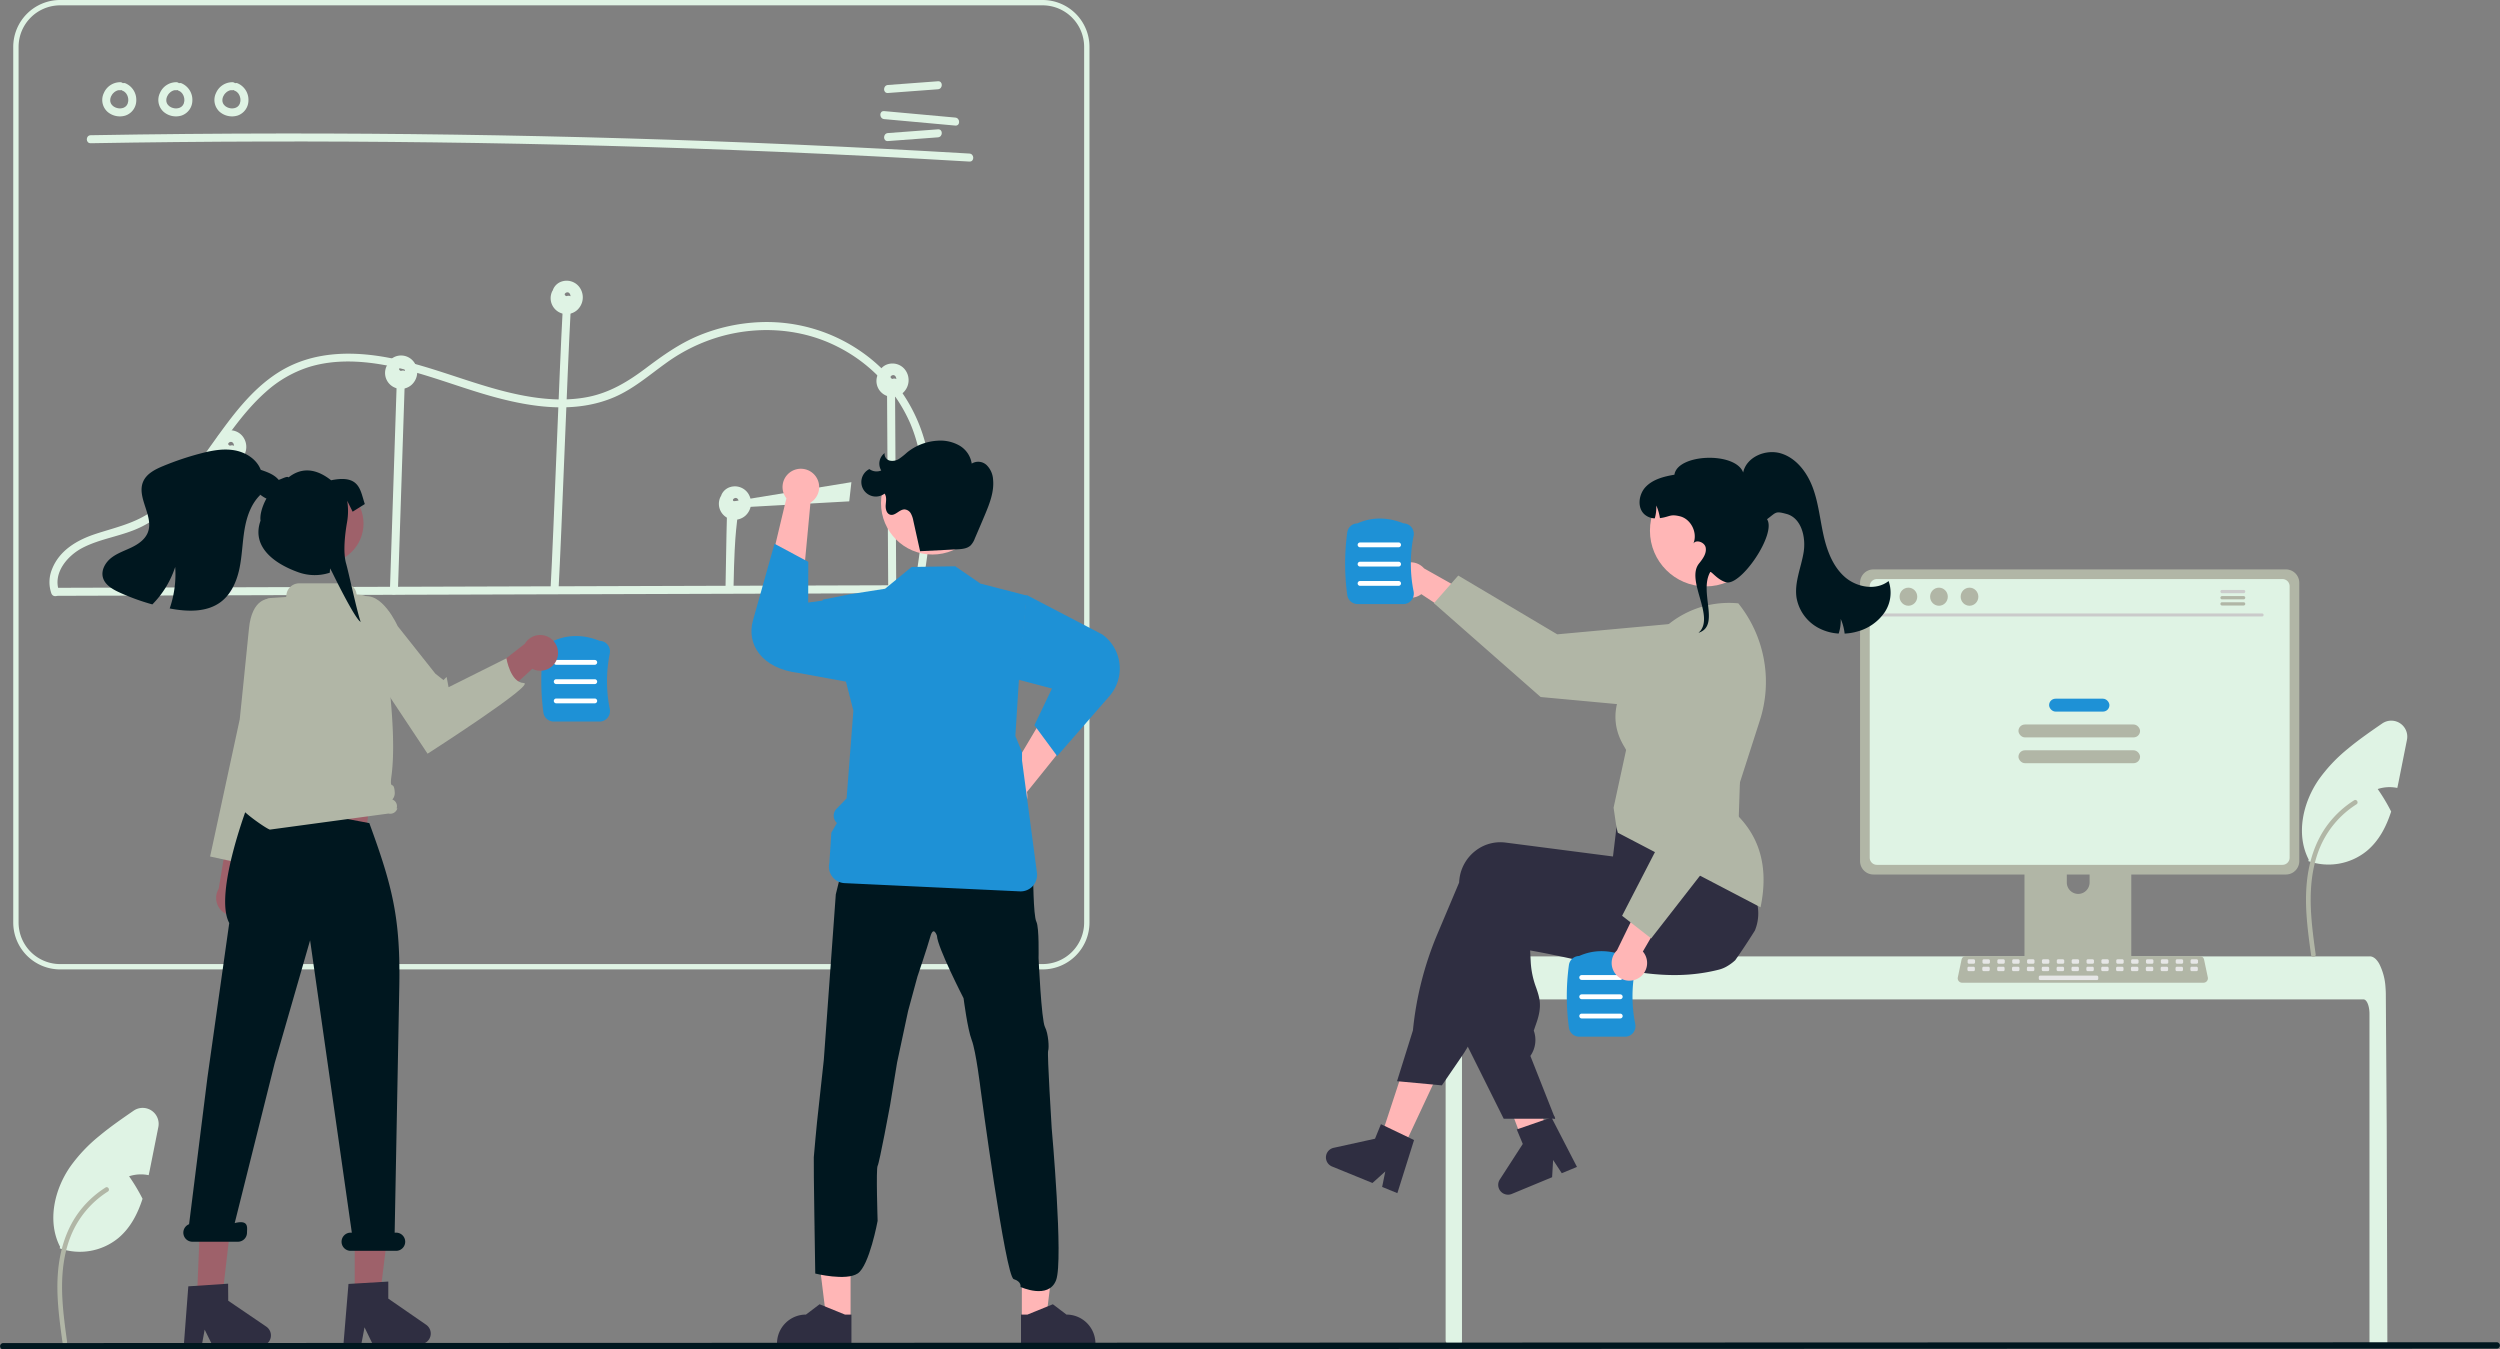<?xml version="1.0" encoding="UTF-8" standalone="no"?>
<svg
   width="936.131"
   height="505.296"
   viewBox="0 0 936.131 505.296"
   role="img"
   artist="Katerina Limpitsouni"
   source="https://undraw.co/"
   version="1.1"
   id="svg126"
   sodipodi:docname="Add Your Business.svg"
   inkscape:version="1.3 (0e150ed6c4, 2023-07-21)"
   xmlns:inkscape="http://www.inkscape.org/namespaces/inkscape"
   xmlns:sodipodi="http://sodipodi.sourceforge.net/DTD/sodipodi-0.dtd"
   xmlns="http://www.w3.org/2000/svg"
   xmlns:svg="http://www.w3.org/2000/svg">
  <rect x="0" y="0" width="936.131" height="505.296" fill="#808080" stroke="none"/>
  <defs
     id="defs126" />
  <sodipodi:namedview
     id="namedview126"
     pagecolor="#505050"
     bordercolor="#eeeeee"
     borderopacity="1"
     inkscape:showpageshadow="0"
     inkscape:pageopacity="0"
     inkscape:pagecheckerboard="0"
     inkscape:deskcolor="#505050"
     inkscape:zoom="2.5851073"
     inkscape:cx="753.74047"
     inkscape:cy="247.37851"
     inkscape:window-width="1366"
     inkscape:window-height="705"
     inkscape:window-x="-8"
     inkscape:window-y="-8"
     inkscape:window-maximized="1"
     inkscape:current-layer="svg126" />
  <path
     d="M191.229,619.359l-2.92,14.65c-.22,1.12-.45,2.26-.7,3.39a14.288,14.288,0,0,0-7.34.41,68.511,68.511,0,0,1,5.04,8.43c-1.84,5.67-4.54,10.91-9.06,14.7a22.72,22.72,0,0,1-21.95,3.86l.13-.58c-4.86-9.43-2.22-21.32,3.82-30.03a58.385,58.385,0,0,1,10.85-11.47c4.08-3.4,8.49-6.45,12.86-9.46A5.99,5.99,0,0,1,191.229,619.359Z"
     transform="translate(-131.934 -197.352)"
     fill="#e4e4e4"
     id="path1"
     style="fill:#dff3e4;fill-opacity:1" />
  <path
     id="b311a411-101b-4365-a37b-2cdfec47a637-424"
     data-name="a4b268fa-75d0-4ac1-9d87-14bdca948464-2189"
     d="M155.339,700.049c-1.229-8.953-2.493-18.02-1.631-27.069.766-8.036,3.217-15.885,8.209-22.321a37.132,37.132,0,0,1,9.527-8.633c.953-.6,1.829.909.881,1.507a35.3,35.3,0,0,0-13.963,16.847c-3.04,7.732-3.528,16.161-3,24.374.317,4.967.988,9.9,1.665,14.83a.9.9,0,0,1-.61,1.074.878.878,0,0,1-1.074-.61Z"
     transform="translate(-131.934 -197.352)"
     fill="#f2f2f2"
     style="fill:#b1b6a6;fill-opacity:1" />
  <path
     d="M165.887,250.986q64.256-1.117,128.526-.321,64.26.801,128.478,3.524,36.035,1.528,72.041,3.662c1.929.114,1.922-2.886,0-3q-64.153-3.796-128.4-5.681-64.238-1.88-128.513-1.837-36.067.024-72.131.654c-1.928.034-1.934,3.034,0,3Z"
     transform="translate(-131.934 -197.352)"
     fill="#e6e6e6"
     id="path2"
     style="fill:#dff3e4;fill-opacity:1" />
  <path
     d="M464.422,232.175l18.731-1.394c1.914-.142,1.929-3.144,0-3l-18.731,1.394c-1.914.142-1.929,3.144,0,3Z"
     transform="translate(-131.934 -197.352)"
     fill="#e6e6e6"
     id="path3"
     style="fill:#dff3e4;fill-opacity:1" />
  <path
     d="M464.422,250.175l18.731-1.394c1.914-.142,1.929-3.144,0-3l-18.731,1.394c-1.914.142-1.929,3.144,0,3Z"
     transform="translate(-131.934 -197.352)"
     fill="#e6e6e6"
     id="path4"
     style="fill:#dff3e4;fill-opacity:1" />
  <path
     d="M463.013,241.955,489.645,244.375c1.922.175,1.91-2.826,0-3L463.013,238.955c-1.922-.175-1.91,2.826,0,3Z"
     transform="translate(-131.934 -197.352)"
     fill="#e6e6e6"
     id="path5"
     style="fill:#dff3e4;fill-opacity:1" />
  <path
     d="M176.972,228.141a6.636,6.636,0,0,0-6.133,4.006,5.974,5.974,0,0,0,1.375,7.096,7.102,7.102,0,0,0,6.729,1.367,6.003,6.003,0,0,0,4.023-5.643,6.707,6.707,0,0,0-4.179-6.469,1.506,1.506,0,0,0-1.845,1.048,1.543,1.543,0,0,0,1.048,1.845c.261.101-.239-.129.005.004.1.055.203.104.301.162.084.05.164.104.245.157.28.183-.137-.134.042.03.155.142.309.281.45.439.053.059.262.225.1.109-.124-.088-.048-.068-0.0.003.036.054.075.106.111.16a5.346,5.346,0,0,1,.318.55c.022.044.042.089.065.132.042.082.103.103.004.001-.094-.098-.034-.091-.001.003.022.062.046.123.068.185a5.782,5.782,0,0,1,.177.617c.022.097.04.194.059.291.067.344-.01-.214.006.042.014.214.029.425.026.639q-.003.147-.013.294c-.003.049-.009.098-.012.146-.016.235-.016-.086.017-.108a2.77,2.77,0,0,0-.136.617c-.027.093-.059.184-.089.277-.104.322.098-.175-.013.045a5.487,5.487,0,0,1-.306.55c-.049.074-.233.242-.082.125.164-.127-.086.091-.139.148q-.102.108-.213.209a1.704,1.704,0,0,1-.149.129c-.01-.005.251-.174.11-.084-.178.114-.347.235-.535.334-.022.012-.262.123-.261.127-.01-.041.309-.112.09-.042-.046.015-.091.033-.137.048a4.9,4.9,0,0,1-.609.162c-.047.009-.097.014-.144.026-.155.04.148-.024.157-.018a1.308,1.308,0,0,0-.341.03,5.581,5.581,0,0,1-.639-0c-.049-.003-.098-.008-.148-.011-.114-.007-.198-.089-.046 0.0.117.069.108.019.004-.001-.049-.009-.097-.017-.146-.026a5.821,5.821,0,0,1-.624-.153c-.11-.034-.218-.073-.327-.111a.869.869,0,0,1-.138-.053c-.001-.012.281.134.132.054-.187-.101-.381-.186-.564-.296-.098-.059-.191-.123-.286-.186a.923.923,0,0,1-.119-.085c.003-.013.233.2.112.085-.152-.145-.315-.275-.459-.43-.033-.035-.064-.072-.097-.108l-.032-.036q-.122-.149-.005.001c.079.023.076.111 0-.003-.027-.04-.055-.08-.082-.12a3.134,3.134,0,0,1-.31-.554c.007-.006.13.361.036.084-.018-.052-.038-.104-.055-.156q-.052-.156-.091-.315c-.026-.105-.039-.214-.065-.319-.044-.177.026.139.018.132-.025-.025-.014-.178-.016-.215-.012-.235.015-.464.019-.698.003-.181-.015.141-.019.132a.508.508,0,0,1,.028-.159c.027-.123.052-.247.086-.369q.057-.21.131-.414c.019-.051.041-.101.058-.153.063-.188-.125.227-.021.058.143-.234.249-.487.401-.717.036-.055.254-.359.138-.206-.115.153.119-.137.163-.187.184-.205.4-.373.591-.569.113-.116-.079.057-.09.065.059-.042.117-.086.176-.127q.156-.108.32-.204c.123-.072.262-.126.381-.202.141-.09-.108.04-.112.042a1.116,1.116,0,0,1,.201-.077c.116-.041.621-.259.727-.191-.005-.003-.384.03-.077.011.072-.005.144-.012.217-.015.147-.006.293-.002.439.005a1.51,1.51,0,0,0,1.5-1.5,1.533,1.533,0,0,0-1.5-1.5Z"
     transform="translate(-131.934 -197.352)"
     fill="#e6e6e6"
     id="path6"
     style="fill:#dff3e4;fill-opacity:1" />
  <path
     d="M197.972,228.141a6.636,6.636,0,0,0-6.133,4.006,5.974,5.974,0,0,0,1.375,7.096,7.102,7.102,0,0,0,6.729,1.367,6.003,6.003,0,0,0,4.023-5.643,6.707,6.707,0,0,0-4.179-6.469,1.506,1.506,0,0,0-1.845,1.048,1.543,1.543,0,0,0,1.048,1.845c.261.101-.239-.129.005.004.1.055.203.104.301.162.084.05.164.104.245.157.28.183-.137-.134.042.03.155.142.309.281.45.439.053.059.262.225.1.109-.124-.088-.048-.068-0.0.003.036.054.075.106.111.16a5.346,5.346,0,0,1,.318.55c.022.044.042.089.065.132.042.082.103.103.004.001-.094-.098-.034-.091-.001.003.022.062.046.123.068.185a5.782,5.782,0,0,1,.177.617c.022.097.04.194.059.291.067.344-.01-.214.006.042.014.214.029.425.026.639q-.003.147-.013.294c-.003.049-.009.098-.012.146-.016.235-.016-.086.017-.108a2.77,2.77,0,0,0-.136.617c-.027.093-.059.184-.089.277-.104.322.098-.175-.013.045a5.487,5.487,0,0,1-.306.55c-.049.074-.233.242-.082.125.164-.127-.086.091-.139.148q-.102.108-.213.209a1.704,1.704,0,0,1-.149.129c-.01-.005.251-.174.11-.084-.178.114-.347.235-.535.334-.022.012-.262.123-.261.127-.01-.041.309-.112.09-.042-.046.015-.091.033-.137.048a4.9,4.9,0,0,1-.609.162c-.047.009-.097.014-.144.026-.155.04.148-.024.157-.018a1.308,1.308,0,0,0-.341.03,5.581,5.581,0,0,1-.639-0c-.049-.003-.098-.008-.148-.011-.114-.007-.198-.089-.046 0.0.117.069.108.019.004-.001-.049-.009-.097-.017-.146-.026a5.821,5.821,0,0,1-.624-.153c-.11-.034-.218-.073-.327-.111a.869.869,0,0,1-.138-.053c-.001-.012.281.134.132.054-.187-.101-.381-.186-.564-.296-.098-.059-.191-.123-.286-.186a.923.923,0,0,1-.119-.085c.003-.013.233.2.112.085-.152-.145-.315-.275-.459-.43-.033-.035-.064-.072-.097-.108l-.032-.036q-.122-.149-.005.001c.079.023.076.111 0-.003-.027-.04-.055-.08-.082-.12a3.134,3.134,0,0,1-.31-.554c.007-.006.13.361.036.084-.018-.052-.038-.104-.055-.156q-.052-.156-.091-.315c-.026-.105-.039-.214-.065-.319-.044-.177.026.139.018.132-.025-.025-.014-.178-.016-.215-.012-.235.015-.464.019-.698.003-.181-.015.141-.019.132a.508.508,0,0,1,.028-.159c.027-.123.052-.247.086-.369q.057-.21.131-.414c.019-.051.041-.101.058-.153.063-.188-.125.227-.021.058.143-.234.249-.487.401-.717.036-.055.254-.359.138-.206-.115.153.119-.137.163-.187.184-.205.4-.373.591-.569.113-.116-.079.057-.09.065.059-.042.117-.086.176-.127q.156-.108.32-.204c.123-.072.262-.126.381-.202.141-.09-.108.04-.112.042a1.116,1.116,0,0,1,.201-.077c.116-.041.621-.259.727-.191-.005-.003-.384.03-.077.011.072-.005.144-.012.217-.015.147-.006.293-.002.439.005a1.51,1.51,0,0,0,1.5-1.5,1.533,1.533,0,0,0-1.5-1.5Z"
     transform="translate(-131.934 -197.352)"
     fill="#e6e6e6"
     id="path7"
     style="fill:#dff3e4;fill-opacity:1" />
  <path
     d="M218.972,228.141a6.636,6.636,0,0,0-6.133,4.006,5.974,5.974,0,0,0,1.375,7.096,7.102,7.102,0,0,0,6.729,1.367,6.003,6.003,0,0,0,4.023-5.643,6.707,6.707,0,0,0-4.179-6.469,1.506,1.506,0,0,0-1.845,1.048,1.543,1.543,0,0,0,1.048,1.845c.261.101-.239-.129.005.004.1.055.203.104.301.162.084.05.164.104.245.157.28.183-.137-.134.042.03.155.142.309.281.45.439.053.059.262.225.1.109-.124-.088-.048-.068-0.0.003.036.054.075.106.111.16a5.346,5.346,0,0,1,.318.55c.022.044.042.089.065.132.042.082.103.103.004.001-.094-.098-.034-.091-.001.003.022.062.046.123.068.185a5.782,5.782,0,0,1,.177.617c.022.097.04.194.059.291.067.344-.01-.214.006.042.014.214.029.425.026.639q-.003.147-.013.294c-.003.049-.009.098-.012.146-.016.235-.016-.086.017-.108a2.77,2.77,0,0,0-.136.617c-.027.093-.059.184-.089.277-.104.322.098-.175-.013.045a5.487,5.487,0,0,1-.306.55c-.049.074-.233.242-.082.125.164-.127-.086.091-.139.148q-.102.108-.213.209a1.704,1.704,0,0,1-.149.129c-.01-.005.251-.174.11-.084-.178.114-.347.235-.535.334-.022.012-.262.123-.261.127-.01-.041.309-.112.09-.042-.046.015-.091.033-.137.048a4.9,4.9,0,0,1-.609.162c-.047.009-.097.014-.144.026-.155.04.148-.024.157-.018a1.308,1.308,0,0,0-.341.03,5.581,5.581,0,0,1-.639-0c-.049-.003-.098-.008-.148-.011-.114-.007-.198-.089-.046 0.0.117.069.108.019.004-.001-.049-.009-.097-.017-.146-.026a5.821,5.821,0,0,1-.624-.153c-.11-.034-.218-.073-.327-.111a.869.869,0,0,1-.138-.053c-.001-.012.281.134.132.054-.187-.101-.381-.186-.564-.296-.098-.059-.191-.123-.286-.186a.923.923,0,0,1-.119-.085c.003-.013.233.2.112.085-.152-.145-.315-.275-.459-.43-.033-.035-.064-.072-.097-.108l-.032-.036q-.122-.149-.005.001c.079.023.076.111 0-.003-.027-.04-.055-.08-.082-.12a3.134,3.134,0,0,1-.31-.554c.007-.006.13.361.036.084-.018-.052-.038-.104-.055-.156q-.052-.156-.091-.315c-.026-.105-.039-.214-.065-.319-.044-.177.026.139.018.132-.025-.025-.014-.178-.016-.215-.012-.235.015-.464.019-.698.003-.181-.015.141-.019.132a.508.508,0,0,1,.028-.159c.027-.123.052-.247.086-.369q.057-.21.131-.414c.019-.051.041-.101.058-.153.063-.188-.125.227-.021.058.143-.234.249-.487.401-.717.036-.055.254-.359.138-.206-.115.153.119-.137.163-.187.184-.205.4-.373.591-.569.113-.116-.079.057-.09.065.059-.042.117-.086.176-.127q.156-.108.32-.204c.123-.072.262-.126.381-.202.141-.09-.108.04-.112.042a1.116,1.116,0,0,1,.201-.077c.116-.041.621-.259.727-.191-.005-.003-.384.03-.077.011.072-.005.144-.012.217-.015.147-.006.293-.002.439.005a1.51,1.51,0,0,0,1.5-1.5,1.533,1.533,0,0,0-1.5-1.5Z"
     transform="translate(-131.934 -197.352)"
     fill="#e6e6e6"
     id="path8"
     style="fill:#dff3e4;fill-opacity:1" />
  <path
     d="M522.346,560.352H154.44a17.567,17.567,0,0,1-17.547-17.547V214.899a17.567,17.567,0,0,1,17.547-17.547H522.346a17.567,17.567,0,0,1,17.547,17.547V542.805A17.567,17.567,0,0,1,522.346,560.352Zm-367.905-361a15.565,15.565,0,0,0-15.547,15.547V542.805a15.565,15.565,0,0,0,15.547,15.547H522.346a15.565,15.565,0,0,0,15.547-15.547V214.899a15.565,15.565,0,0,0-15.547-15.547Z"
     transform="translate(-131.934 -197.352)"
     fill="#e6e6e6"
     id="path9"
     style="fill:#dff3e4;fill-opacity:1" />
  <path
     d="M153.831,420.458l129.379-.394,128.719-.392,72.611-.221a1.501,1.501,0,0,0,0-3l-129.379.394-128.719.392-72.611.221a1.501,1.501,0,0,0,0,3Z"
     transform="translate(-131.934 -197.352)"
     fill="#e6e6e6"
     id="path10"
     style="fill:#dff3e4;fill-opacity:1" />
  <path
     d="M219.1,418.026l.8-47.237c.033-1.931-2.967-1.932-3,0l-.8,47.237c-.033,1.931,2.967,1.932,3,0Z"
     transform="translate(-131.934 -197.352)"
     fill="#e6e6e6"
     id="path11" />
  <path
     d="M280.936,418.537l1.95-59.374.557-16.964c.063-1.931-2.937-1.929-3,0l-1.95,59.374-.557,16.964c-.063,1.931,2.937,1.929,3,0Z"
     transform="translate(-131.934 -197.352)"
     fill="#e6e6e6"
     id="path12"
     style="fill:#dff3e4;fill-opacity:1" />
  <path
     d="M342.604,314.053c-1.176,21.03-3.352,83.06-4.528,104.09-.108,1.929,2.892,1.923,3,0,1.176-21.03,3.352-83.06,4.528-104.09.108-1.929-2.892-1.923-3,0Z"
     transform="translate(-131.934 -197.352)"
     fill="#e6e6e6"
     id="path13"
     style="fill:#dff3e4;fill-opacity:1" />
  <path
     d="M403.976,397.041l-.368,20.213c-.035,1.931,2.965,1.931,3,0,.434-23.873,1.548-23.095,1.671-29.833.035-1.931-2.965-1.931-3,0C405.279,387.422,404.41,373.168,403.976,397.041Z"
     transform="translate(-131.934 -197.352)"
     fill="#e6e6e6"
     id="path14"
     style="fill:#dff3e4;fill-opacity:1" />
  <path
     d="M464.088,343.941l.339,56.709.097,16.238a1.501,1.501,0,0,0,3,0l-.339-56.709-.097-16.238a1.501,1.501,0,0,0-3,0Z"
     transform="translate(-131.934 -197.352)"
     fill="#e6e6e6"
     id="path15"
     style="fill:#dff3e4;fill-opacity:1" />
  <path
     d="M154.072,418.77c-2.483-6.824,3.115-13.387,8.866-16.336,6.891-3.533,14.818-4.334,21.782-7.74,10.382-5.078,17.944-14.192,24.673-23.314,6.926-9.389,13.263-19.466,22.063-27.268a44.194,44.194,0,0,1,16.069-9.299c7.502-2.341,15.459-2.502,23.211-1.558,16.019,1.95,30.868,8.566,46.324,12.771,14.572,3.965,30.628,6.194,44.931.029,7.267-3.132,13.209-8.386,19.592-12.932a65.296,65.296,0,0,1,20.408-9.845c14.358-3.993,30.038-2.926,43.405,3.823a58.243,58.243,0,0,1,27.47,28.992c6.337,15.138,5.512,32.056,3.442,47.99-.535,4.119-1.172,8.224-1.816,12.327-.296,1.889,2.594,2.702,2.893.798,2.578-16.431,5.148-33.382,1.94-49.916A60.456,60.456,0,0,0,456.995,330.915a62.044,62.044,0,0,0-40.911-12.911,67.079,67.079,0,0,0-22.474,4.998c-7.419,3.069-13.702,7.618-20.084,12.404-6.561,4.921-13.325,8.991-21.471,10.596-7.902,1.557-16.121.973-23.988-.497-16.232-3.033-31.363-9.985-47.457-13.547-14.912-3.3-31.003-3.63-44.355,4.794-10.271,6.48-17.529,16.54-24.495,26.254-6.904,9.629-13.896,19.925-23.992,26.503-6.159,4.012-13.082,5.493-19.971,7.749-6.907,2.262-13.538,6.079-16.355,13.155a12.794,12.794,0,0,0-.262,9.154c.655,1.8,3.555,1.023,2.893-.798Z"
     transform="translate(-131.934 -197.352)"
     fill="#e6e6e6"
     id="path16"
     style="fill:#dff3e4;fill-opacity:1" />
  <polygon
     points="86.171 166.905 86.167 166.907 86.175 166.905 86.171 166.905"
     fill="#e6e6e6"
     id="polygon16" />
  <path
     d="M223.307,361.498a5.962,5.962,0,0,0-7.223-2.673,5.247,5.247,0,0,0-2.989,2.783c-.057.136-.091.279-.138.419-.065.105-.143.2-.201.31a5.958,5.958,0,0,0,9.291,7.118A6.416,6.416,0,0,0,223.307,361.498Zm-3.757,2.548c.012.076.008.145,0,0Zm-.382-.868c-.015-.017-.013-.015,0,0Zm-1.683.677c-.023-.035-.025-.04,0,0Zm.399.338c.095.032.057.026,0,0Zm.178.085.039-.018a.05.05,0,0,1-.028-.006l.001-0.0.031.004.006-.003-.018-.004c.015-.001.017.002.018.004.178-.082.058-.042-.046-.01l-.007-.002a.681.681,0,0,0-.206-.066c-.007-.004-.014-.006-.02-.01-.057-.041-.348-.268-.078-.03-.059-.052-.117-.103-.172-.158a.783.783,0,0,1-.088-.108q-.053-.091-.103-.183l-.005-.033c-.004-.028-.008-.039-.011-.056.002-.017.004-.036.007-.053a.646.646,0,0,0,.038-.168l.012-.015c.043-.06.081-.13.122-.193-.217.33.085-.036.108-.083.004-.008-.003-.004-.001-.009.009-.005.006-.002.017-.008.067-.04.131-.084.2-.122.081-.045.402-.136.07-.041.076-.022.148-.049.225-.069.014-.004.126-.019.186-.03.053-.001.104-.003.11-.003.025 0.0.05.003.075.004-.055.007.19.06.262.071.01.008.016.014.03.024.061.045.136.085.201.127-.29-.188.004.015.059.07.033.033.064.068.095.103a.809.809,0,0,1,.077.106c.048.087.098.175.148.261l.014.022a.083.083,0,0,0-0.0.008,2.372,2.372,0,0,0,.115.408.333.333,0,0,1,.006.034c.005.076.011.152.011.229l-.001.015A1.643,1.643,0,0,0,218.061,364.277Z"
     transform="translate(-131.934 -197.352)"
     fill="#e6e6e6"
     id="path17"
     style="fill:#dff3e4;fill-opacity:1" />
  <path
     d="M218.115,364.255c.004.001 0.0.001-.001.001Z"
     transform="translate(-131.934 -197.352)"
     fill="#e6e6e6"
     id="path18" />
  <path
     d="M218.113,364.255l.001 0Z"
     transform="translate(-131.934 -197.352)"
     fill="#e6e6e6"
     id="path19" />
  <path
     d="M218.114,364.257l-.005.001C218.115,364.258,218.113,364.257,218.114,364.257Z"
     transform="translate(-131.934 -197.352)"
     fill="#e6e6e6"
     id="path20" />
  <polygon
     points="86.177 166.902 86.177 166.902 86.179 166.903 86.177 166.902"
     fill="#e6e6e6"
     id="polygon20" />
  <polygon
     points="150.171 138.905 150.167 138.907 150.175 138.905 150.171 138.905"
     fill="#e6e6e6"
     id="polygon21" />
  <path
     d="M287.307,333.498a5.962,5.962,0,0,0-7.223-2.673,5.247,5.247,0,0,0-2.989,2.783c-.057.136-.091.279-.138.419-.065.105-.143.2-.201.31a5.958,5.958,0,0,0,9.291,7.118A6.416,6.416,0,0,0,287.307,333.498Zm-3.757,2.548c.012.076.008.145,0,0Zm-.382-.868c-.015-.017-.013-.015,0,0Zm-1.683.677c-.023-.035-.025-.04,0,0Zm.399.338c.095.032.057.026,0,0Zm.178.085.039-.018a.05.05,0,0,1-.028-.006l.001-0.0.031.004.006-.003-.018-.004c.015-.001.017.002.018.004.178-.082.058-.042-.046-.01l-.007-.002a.681.681,0,0,0-.206-.066c-.007-.004-.014-.006-.02-.01-.057-.041-.348-.268-.078-.03-.059-.052-.117-.103-.172-.158a.783.783,0,0,1-.088-.108q-.053-.091-.103-.183l-.005-.033c-.004-.028-.008-.039-.011-.056.002-.017.004-.036.007-.053a.646.646,0,0,0,.038-.168l.012-.015c.043-.06.081-.13.122-.193-.217.33.085-.036.108-.083.004-.008-.003-.004-.001-.009.009-.005.006-.002.017-.008.067-.04.131-.084.2-.122.081-.045.402-.136.07-.041.076-.022.148-.049.225-.069.014-.004.126-.019.186-.03.053-.001.104-.003.11-.003.025 0.0.05.003.075.004-.055.007.19.06.262.071.01.008.016.014.03.024.061.045.136.085.201.127-.29-.188.004.015.059.07.033.033.064.068.095.103a.809.809,0,0,1,.077.106c.048.087.098.175.148.261l.014.022a.083.083,0,0,0-0.0.008,2.372,2.372,0,0,0,.115.408.333.333,0,0,1,.006.034c.005.076.011.152.011.229l-.001.015A1.643,1.643,0,0,0,282.061,336.277Z"
     transform="translate(-131.934 -197.352)"
     fill="#e6e6e6"
     id="path21"
     style="fill:#dff3e4;fill-opacity:1" />
  <path
     d="M282.114,336.257l-.005.001C282.115,336.258,282.113,336.257,282.114,336.257Z"
     transform="translate(-131.934 -197.352)"
     fill="#e6e6e6"
     id="path22" />
  <polygon
     points="150.177 138.902 150.177 138.902 150.179 138.903 150.177 138.902"
     fill="#e6e6e6"
     id="polygon22" />
  <path
     d="M282.115,336.255c.004.001 0.0.001-.001.001Z"
     transform="translate(-131.934 -197.352)"
     fill="#e6e6e6"
     id="path23" />
  <path
     d="M282.113,336.255l.001 0Z"
     transform="translate(-131.934 -197.352)"
     fill="#e6e6e6"
     id="path24" />
  <polygon
     points="212.177 152.902 212.177 152.902 212.179 152.903 212.177 152.902"
     fill="#e6e6e6"
     id="polygon24" />
  <path
     d="M349.307,305.498a5.962,5.962,0,0,0-7.223-2.673,5.247,5.247,0,0,0-2.989,2.783c-.057.136-.091.279-.138.419-.065.105-.143.2-.201.31a5.958,5.958,0,0,0,9.291,7.118A6.416,6.416,0,0,0,349.307,305.498Zm-3.757,2.548c.012.076.008.145,0,0Zm-.382-.868c-.015-.017-.013-.015,0,0Zm-1.683.677c-.023-.035-.025-.04,0,0Zm.399.338c.095.032.057.026,0,0Zm.178.085.039-.018a.05.05,0,0,1-.028-.006l.001-0.0.031.004.006-.003-.018-.004c.015-.001.017.002.018.004.178-.082.058-.042-.046-.01l-.007-.002a.681.681,0,0,0-.206-.066c-.007-.004-.014-.006-.02-.01-.057-.041-.348-.268-.078-.03-.059-.052-.117-.103-.172-.158a.783.783,0,0,1-.088-.108q-.053-.091-.103-.183l-.005-.033c-.004-.028-.008-.039-.011-.056.002-.017.004-.036.007-.053a.646.646,0,0,0,.038-.168l.012-.015c.043-.06.081-.13.122-.193-.217.33.085-.036.108-.083.004-.008-.003-.004-.001-.009.009-.005.006-.002.017-.008.067-.04.131-.084.2-.122.081-.045.402-.136.07-.041.076-.022.148-.049.225-.069.014-.004.126-.019.186-.03.053-.001.104-.003.11-.003.025 0.0.05.003.075.004-.055.007.19.06.262.071.01.008.016.014.03.024.061.045.136.085.201.127-.29-.188.004.015.059.07.033.033.064.068.095.103a.809.809,0,0,1,.077.106c.048.087.098.175.148.261l.014.022a.083.083,0,0,0-0.0.008,2.372,2.372,0,0,0,.115.408.333.333,0,0,1,.006.034c.005.076.011.152.011.229l-.001.015A1.643,1.643,0,0,0,344.061,308.277Z"
     transform="translate(-131.934 -197.352)"
     fill="#e6e6e6"
     id="path25"
     style="fill:#dff3e4;fill-opacity:1" />
  <polygon
     points="212.171 152.905 212.167 152.907 212.175 152.905 212.171 152.905"
     fill="#e6e6e6"
     id="polygon25" />
  <path
     d="M344.113,350.255l.001 0Z"
     transform="translate(-131.934 -197.352)"
     fill="#e6e6e6"
     id="path26" />
  <path
     d="M344.114,350.257l-.005.001C344.115,350.258,344.113,350.257,344.114,350.257Z"
     transform="translate(-131.934 -197.352)"
     fill="#e6e6e6"
     id="path27" />
  <path
     d="M344.115,350.255c.004.001 0.0.001-.001.001Z"
     transform="translate(-131.934 -197.352)"
     fill="#e6e6e6"
     id="path28" />
  <path
     d="M412.307,382.498a5.962,5.962,0,0,0-7.223-2.673,5.247,5.247,0,0,0-2.989,2.783c-.057.136-.091.279-.138.419-.065.105-.143.2-.201.31a5.958,5.958,0,0,0,9.291,7.118A6.416,6.416,0,0,0,412.307,382.498Zm-3.757,2.548c.012.076.008.145,0,0Zm-.382-.868c-.015-.017-.013-.015,0,0Zm-1.683.677c-.023-.035-.025-.04,0,0Zm.399.338c.095.032.057.026,0,0Zm.178.085.039-.018a.05.05,0,0,1-.028-.006l.001-0.0.031.004.006-.003-.018-.004c.015-.001.017.002.018.004.178-.082.058-.042-.046-.01l-.007-.002a.681.681,0,0,0-.206-.066c-.007-.004-.014-.006-.02-.01-.057-.041-.348-.268-.078-.03-.059-.052-.117-.103-.172-.158a.783.783,0,0,1-.088-.108q-.053-.091-.103-.183l-.005-.033c-.004-.028-.008-.039-.011-.056.002-.017.004-.036.007-.053a.646.646,0,0,0,.038-.168l.012-.015c.043-.06.081-.13.122-.193-.217.33.085-.036.108-.083.004-.008-.003-.004-.001-.009.009-.005.006-.002.017-.008.067-.04.131-.084.2-.122.081-.045.402-.136.07-.041.076-.022.148-.049.225-.069.014-.004.126-.019.186-.03.053-.001.104-.003.11-.003.025 0.0.05.003.075.004-.055.007.19.06.262.071.01.008.016.014.03.024.061.045.136.085.201.127-.29-.188.004.015.059.07.033.033.064.068.095.103a.809.809,0,0,1,.077.106c.048.087.098.175.148.261l.014.022a.083.083,0,0,0-0.0.008,2.372,2.372,0,0,0,.115.408.333.333,0,0,1,.006.034c.005.076.011.152.011.229l-.001.015A1.643,1.643,0,0,0,407.061,385.277Z"
     transform="translate(-131.934 -197.352)"
     fill="#e6e6e6"
     id="path29"
     style="fill:#dff3e4;fill-opacity:1" />
  <polygon
     points="275.171 121.905 275.167 121.907 275.175 121.905 275.171 121.905"
     fill="#e6e6e6"
     id="polygon29"
     style="fill:#dff3e4;fill-opacity:1" />
  <path
     d="M407.113,319.255l.001 0Z"
     transform="translate(-131.934 -197.352)"
     fill="#e6e6e6"
     id="path30"
     style="fill:#dff3e4;fill-opacity:1" />
  <path
     d="M407.114,319.257l-.005.001C407.115,319.258,407.113,319.257,407.114,319.257Z"
     transform="translate(-131.934 -197.352)"
     fill="#e6e6e6"
     id="path31"
     style="fill:#dff3e4;fill-opacity:1" />
  <path
     d="M407.115,319.255c.004.001 0.0.001-.001.001Z"
     transform="translate(-131.934 -197.352)"
     fill="#e6e6e6"
     id="path32"
     style="fill:#dff3e4;fill-opacity:1" />
  <polygon
     points="275.177 121.902 275.177 121.902 275.179 121.903 275.177 121.902"
     fill="#e6e6e6"
     id="polygon32"
     style="fill:#dff3e4;fill-opacity:1" />
  <path
     d="M466.113,339.255l.001 0Z"
     transform="translate(-131.934 -197.352)"
     fill="#e6e6e6"
     id="path33" />
  <path
     d="M471.307,336.498a5.962,5.962,0,0,0-7.223-2.673,5.247,5.247,0,0,0-2.989,2.783c-.057.136-.091.279-.138.419-.065.105-.143.2-.201.31a5.958,5.958,0,0,0,9.291,7.118A6.416,6.416,0,0,0,471.307,336.498Zm-3.757,2.548c.012.076.008.145,0,0Zm-.382-.868c-.015-.017-.013-.015,0,0Zm-1.683.677c-.023-.035-.025-.04,0,0Zm.399.338c.095.032.057.026,0,0Zm.178.085.039-.018a.05.05,0,0,1-.028-.006l.001-0.0.031.004.006-.003-.018-.004c.015-.001.017.002.018.004.178-.082.058-.042-.046-.01l-.007-.002a.681.681,0,0,0-.206-.066c-.007-.004-.014-.006-.02-.01-.057-.041-.348-.268-.078-.03-.059-.052-.117-.103-.172-.158a.783.783,0,0,1-.088-.108q-.053-.091-.103-.183l-.005-.033c-.004-.028-.008-.039-.011-.056.002-.017.004-.036.007-.053a.646.646,0,0,0,.038-.168l.012-.015c.043-.06.081-.13.122-.193-.217.33.085-.036.108-.083.004-.008-.003-.004-.001-.009.009-.005.006-.002.017-.008.067-.04.131-.084.2-.122.081-.045.402-.136.07-.041.076-.022.148-.049.225-.069.014-.004.126-.019.186-.03.053-.001.104-.003.11-.003.025 0.0.05.003.075.004-.055.007.19.06.262.071.01.008.016.014.03.024.061.045.136.085.201.127-.29-.188.004.015.059.07.033.033.064.068.095.103a.809.809,0,0,1,.077.106c.048.087.098.175.148.261l.014.022a.083.083,0,0,0-0.0.008,2.372,2.372,0,0,0,.115.408.333.333,0,0,1,.006.034c.005.076.011.152.011.229l-.001.015A1.643,1.643,0,0,0,466.061,339.277Z"
     transform="translate(-131.934 -197.352)"
     fill="#e6e6e6"
     id="path34"
     style="fill:#dff3e4;fill-opacity:1" />
  <polygon
     points="334.171 141.905 334.167 141.907 334.175 141.905 334.171 141.905"
     fill="#e6e6e6"
     id="polygon34" />
  <polygon
     points="334.177 141.902 334.177 141.902 334.179 141.903 334.177 141.902"
     fill="#e6e6e6"
     id="polygon35" />
  <path
     d="M466.115,339.255c.004.001 0.0.001-.001.001Z"
     transform="translate(-131.934 -197.352)"
     fill="#e6e6e6"
     id="path35" />
  <path
     d="M466.114,339.257l-.005.001C466.115,339.258,466.113,339.257,466.114,339.257Z"
     transform="translate(-131.934 -197.352)"
     fill="#e6e6e6"
     id="path36"
     style="fill:#dff3e4;fill-opacity:1" />
  <path
     d="M449.938,385.085l-46.497,2.584a1.025,1.025,0,0,1-.222-2.035l47.525-7.733Z"
     transform="translate(-131.934 -197.352)"
     fill="#3f3d56"
     id="path37"
     style="fill:#dff3e4;fill-opacity:1" />
  <path
     d="M509.028,488.601l17.522-29.478,12.951,6.117s-22.315,27.872-23.026,28.673a6.857,6.857,0,1,1-7.446-5.312Z"
     transform="translate(-131.934 -197.352)"
     fill="#ffb6b6"
     id="path38" />
  <path
     d="M516.317,420.126l28.388,14.811a15.716,15.716,0,0,1,2.66,23.079l-19.57,22.449-8.526-11.553,6.571-13.74-12.724-3.355Z"
     transform="translate(-131.934 -197.352)"
     fill="#1e91d6"
     id="path39" />
  <path
     d="M435.42,385.567,432.222,419.71l-14.322.024s8.217-34.746,8.516-35.775a6.857,6.857,0,1,1,9.004,1.608Z"
     transform="translate(-131.934 -197.352)"
     fill="#ffb6b6"
     id="path40" />
  <path
     d="M463.929,455.389l-32.965-6.045c-13.881-1.669-19.578-10.803-17.073-19.712l8.061-28.67,12.654,6.784-.049,15.23,17.713-2.422Z"
     transform="translate(-131.934 -197.352)"
     fill="#1e91d6"
     id="path41" />
  <polygon
     points="318.501 493.992 309.437 493.992 305.125 459.03 318.503 459.03 318.501 493.992"
     fill="#ffb6b6"
     id="polygon41" />
  <path
     d="M450.755,700.8l-27.873-.001v-.352a10.85,10.85,0,0,1,10.849-10.849h.001l5.091-3.863,9.499,3.863,2.433 0Z"
     transform="translate(-131.934 -197.352)"
     fill="#2f2e41"
     id="path42" />
  <polygon
     points="382.636 493.992 391.7 493.992 396.012 459.03 382.634 459.03 382.636 493.992"
     fill="#ffb6b6"
     id="polygon42" />
  <path
     d="M514.251,700.8l27.873-.001v-.352a10.85,10.85,0,0,0-10.849-10.849h-.001l-5.091-3.863-9.499,3.863-2.433 0Z"
     transform="translate(-131.934 -197.352)"
     fill="#2f2e41"
     id="path43" />
  <path
     d="M436.661,630.69c.134-1.995,1.198-13.028,1.198-13.028l2.549-23.398,4.493-62.022,4.005-16.302,19.826,7.723,16.087-7.712,19.121,6.112,14.889,5.583s.025,2.39.14,5.277c.153,3.78.421,8.413,1.058,9.618,1.064,2.129.797,13.557.797,13.557s1.058,23.251,2.39,25.8,1.6,7.859,1.198,8.923,1.332,28.987,1.332,28.987,4.449,49.413,1.658,56.864-13.341,2.57-13.341,2.57.51-1.989-2.549-2.926-12.378-71.002-12.378-71.002-1.734-14.366-3.327-18.483-3.059-15.685-3.059-15.685-9.841-19.146-9.968-23.404c0,0-1.287-3.984-2.505.402s-4.806,14.889-4.806,14.889l-3.499,12.9L467.853,595.208l-2.664,16.227s-3.99,21.536-4.627,22.467,0,20.606,0,20.606-3.085,16.756-7.444,19.682-15.91.046-15.91.046S436.527,632.685,436.661,630.69Z"
     transform="translate(-131.934 -197.352)"
     fill="#2f2e41"
     id="path44"
     style="fill:#00171f;fill-opacity:1" />
  <path
     d="M451.481,463.484l-2.533,32.818-3.806,3.939a3.67,3.67,0,0,0,.192,5.286h0l-2.097,3.596-.742,11.33a6.158,6.158,0,0,0,5.699,7.59l65.632,3.083a6.158,6.158,0,0,0,6.394-6.962l-5.581-42.014V479.009l-2.498-6.067,1.284-20.324,2.987-32.259-17.362-4.485-9.414-6.477-16.355.26-9.924,8.15L450.125,419.88l-10.007,1.989-1.275,2.77,2.549-.554,9.241,36.041Z"
     transform="translate(-131.934 -197.352)"
     fill="#1e91d6"
     id="path45" />
  <circle
     cx="349.158"
     cy="188.382"
     r="19.266"
     fill="#ffb6b6"
     id="circle45" />
  <path
     d="M476.447,403.757l13.92-.71c1.784-.091,3.73-.248,5.028-1.476a7.616,7.616,0,0,0,1.578-2.621c1.287-2.989,2.574-5.978,3.828-8.982,1.735-4.154,3.438-8.54,2.995-13.02a8.285,8.285,0,0,0-2.408-5.431,4.599,4.599,0,0,0-5.59-.566,9.452,9.452,0,0,0-4.692-6.813,14.486,14.486,0,0,0-8.262-1.752,19.941,19.941,0,0,0-11.356,4.476,24.65,24.65,0,0,1-2.897,2.296,4.548,4.548,0,0,1-3.536.654,2.559,2.559,0,0,1-1.878-2.789,4.923,4.923,0,0,0-1.259,6.5,4.543,4.543,0,0,1-4.44-.525,5.428,5.428,0,1,0,5.693,9.188c.845,1.183.53,2.791.42,4.241s.279,3.251,1.676,3.652c1.889.542,3.42-2.002,5.385-1.975a2.956,2.956,0,0,1,2.344,1.51,8.724,8.724,0,0,1,.938,2.739l2.515,11.324"
     transform="translate(-131.934 -197.352)"
     fill="#2f2e41"
     id="path46"
     style="fill:#00171f;fill-opacity:1" />
  <path
     d="M1019.191,576.989c0-2.983-1.002-5.405-2.232-5.41H681.615c-1.236.006-2.232,2.427-2.238,5.41V699.798a1.115,1.115,0,0,1-1.007,1.11q-1.35.13-2.7.241c-.022,0-.045.006-.067.006-.49.044-.98.078-1.469.117h-.006q-.378-.699-.747-1.41a1.119,1.119,0,0,1-.127-.517V569.97c0-.824.033-1.653.089-2.471a31.661,31.661,0,0,1,.417-3.351c.941-5.171,3.067-8.672,5.483-8.683h340.081a2.606,2.606,0,0,1,1.024.217,3.993,3.993,0,0,1,1.263.885,7.831,7.831,0,0,1,1.241,1.698,22.343,22.343,0,0,1,2.343,8.867c0,.033.006.067.006.1.078.902.117,1.82.111,2.738l.078,11.928.05,7.113.15,22.32.056,7.926.245,81.375h0a1.113,1.113,0,0,1-1.113,1.113h-4.475a1.113,1.113,0,0,1-1.113-1.113Z"
     transform="translate(-131.934 -197.352)"
     fill="#e6e6e6"
     id="path47"
     style="fill:#dff3e4;fill-opacity:1" />
  <path
     d="M928.068,499.652h-36.134a1.928,1.928,0,0,0-1.925,1.93v57.081h39.989V501.582A1.929,1.929,0,0,0,928.068,499.652ZM910.122,532.085a4.287,4.287,0,0,1-4.267-4.267v-6.584a4.267,4.267,0,0,1,8.534,0v6.584a4.287,4.287,0,0,1-4.267,4.267Z"
     transform="translate(-131.934 -197.352)"
     fill="#ccc"
     id="path48"
     style="fill:#b1b6a6;fill-opacity:1" />
  <path
     d="M889.884,556.837v5.507a1.079,1.079,0,0,0,1.077,1.077h38.084a1.082,1.082,0,0,0,1.077-1.077v-5.507Z"
     transform="translate(-131.934 -197.352)"
     fill="#3f3d56"
     id="path49" />
  <path
     d="M987.902,410.571H833.443a5.014,5.014,0,0,0-5.006,5.006V519.806a5.011,5.011,0,0,0,5.006,5.006H987.902a5.011,5.011,0,0,0,5.006-5.006V415.577A5.014,5.014,0,0,0,987.902,410.571Z"
     transform="translate(-131.934 -197.352)"
     fill="#e6e6e6"
     id="path50"
     style="fill:#b1b6a6;fill-opacity:1" />
  <path
     d="M986.613,414.186H834.734a2.683,2.683,0,0,0-2.677,2.683V518.515a2.682,2.682,0,0,0,2.677,2.677H986.613a2.682,2.682,0,0,0,2.677-2.677V416.869A2.683,2.683,0,0,0,986.613,414.186Z"
     fill="#fff"
     id="path51"
     style="fill:#dff3e4;fill-opacity:1"
     transform="translate(-131.934 -197.352)" />
  <path
     d="M957.029,565.337H866.67a1.662,1.662,0,0,1-1.627-2.005l1.402-6.659a1.669,1.669,0,0,1,1.626-1.32h87.556a1.669,1.669,0,0,1,1.626,1.32l1.402,6.659a1.662,1.662,0,0,1-1.627,2.005Z"
     transform="translate(-131.934 -197.352)"
     fill="#ccc"
     id="path52"
     style="fill:#b1b6a6;fill-opacity:1" />
  <rect
     x="736.779"
     y="359.201"
     width="2.783"
     height="1.67"
     rx="0.488"
     fill="#e6e6e6"
     id="rect52" />
  <rect
     x="742.345"
     y="359.201"
     width="2.783"
     height="1.67"
     rx="0.488"
     fill="#e6e6e6"
     id="rect53" />
  <rect
     x="747.911"
     y="359.201"
     width="2.783"
     height="1.67"
     rx="0.488"
     fill="#e6e6e6"
     id="rect54" />
  <rect
     x="753.477"
     y="359.201"
     width="2.783"
     height="1.67"
     rx="0.488"
     fill="#e6e6e6"
     id="rect55" />
  <rect
     x="759.043"
     y="359.201"
     width="2.783"
     height="1.67"
     rx="0.488"
     fill="#e6e6e6"
     id="rect56" />
  <rect
     x="764.609"
     y="359.201"
     width="2.783"
     height="1.67"
     rx="0.488"
     fill="#e6e6e6"
     id="rect57" />
  <rect
     x="770.175"
     y="359.201"
     width="2.783"
     height="1.67"
     rx="0.488"
     fill="#e6e6e6"
     id="rect58" />
  <rect
     x="775.741"
     y="359.201"
     width="2.783"
     height="1.67"
     rx="0.488"
     fill="#e6e6e6"
     id="rect59" />
  <rect
     x="781.307"
     y="359.201"
     width="2.783"
     height="1.67"
     rx="0.488"
     fill="#e6e6e6"
     id="rect60" />
  <rect
     x="786.873"
     y="359.201"
     width="2.783"
     height="1.67"
     rx="0.488"
     fill="#e6e6e6"
     id="rect61" />
  <rect
     x="792.439"
     y="359.201"
     width="2.783"
     height="1.67"
     rx="0.488"
     fill="#e6e6e6"
     id="rect62" />
  <rect
     x="798.005"
     y="359.201"
     width="2.783"
     height="1.67"
     rx="0.488"
     fill="#e6e6e6"
     id="rect63" />
  <rect
     x="803.571"
     y="359.201"
     width="2.783"
     height="1.67"
     rx="0.488"
     fill="#e6e6e6"
     id="rect64" />
  <rect
     x="809.137"
     y="359.201"
     width="2.783"
     height="1.67"
     rx="0.488"
     fill="#e6e6e6"
     id="rect65" />
  <rect
     x="814.703"
     y="359.201"
     width="2.783"
     height="1.67"
     rx="0.488"
     fill="#e6e6e6"
     id="rect66" />
  <rect
     x="820.269"
     y="359.201"
     width="2.783"
     height="1.67"
     rx="0.488"
     fill="#e6e6e6"
     id="rect67" />
  <rect
     x="736.713"
     y="361.984"
     width="2.783"
     height="1.67"
     rx="0.488"
     fill="#e6e6e6"
     id="rect68" />
  <rect
     x="742.279"
     y="361.984"
     width="2.783"
     height="1.67"
     rx="0.488"
     fill="#e6e6e6"
     id="rect69" />
  <rect
     x="747.845"
     y="361.984"
     width="2.783"
     height="1.67"
     rx="0.488"
     fill="#e6e6e6"
     id="rect70" />
  <rect
     x="753.411"
     y="361.984"
     width="2.783"
     height="1.67"
     rx="0.488"
     fill="#e6e6e6"
     id="rect71" />
  <rect
     x="758.977"
     y="361.984"
     width="2.783"
     height="1.67"
     rx="0.488"
     fill="#e6e6e6"
     id="rect72" />
  <rect
     x="764.543"
     y="361.984"
     width="2.783"
     height="1.67"
     rx="0.488"
     fill="#e6e6e6"
     id="rect73" />
  <rect
     x="770.109"
     y="361.984"
     width="2.783"
     height="1.67"
     rx="0.488"
     fill="#e6e6e6"
     id="rect74" />
  <rect
     x="775.675"
     y="361.984"
     width="2.783"
     height="1.67"
     rx="0.488"
     fill="#e6e6e6"
     id="rect75" />
  <rect
     x="781.241"
     y="361.984"
     width="2.783"
     height="1.67"
     rx="0.488"
     fill="#e6e6e6"
     id="rect76" />
  <rect
     x="786.807"
     y="361.984"
     width="2.783"
     height="1.67"
     rx="0.488"
     fill="#e6e6e6"
     id="rect77" />
  <rect
     x="792.373"
     y="361.984"
     width="2.783"
     height="1.67"
     rx="0.488"
     fill="#e6e6e6"
     id="rect78" />
  <rect
     x="797.939"
     y="361.984"
     width="2.783"
     height="1.67"
     rx="0.488"
     fill="#e6e6e6"
     id="rect79" />
  <rect
     x="803.505"
     y="361.984"
     width="2.783"
     height="1.67"
     rx="0.488"
     fill="#e6e6e6"
     id="rect80" />
  <rect
     x="809.071"
     y="361.984"
     width="2.783"
     height="1.67"
     rx="0.488"
     fill="#e6e6e6"
     id="rect81" />
  <rect
     x="814.637"
     y="361.984"
     width="2.783"
     height="1.67"
     rx="0.488"
     fill="#e6e6e6"
     id="rect82" />
  <rect
     x="820.203"
     y="361.984"
     width="2.783"
     height="1.67"
     rx="0.488"
     fill="#e6e6e6"
     id="rect83" />
  <rect
     x="763.43"
     y="365.324"
     width="22.264"
     height="1.67"
     rx="0.488"
     fill="#e6e6e6"
     id="rect84" />
  <path
     d="M978.978,428.191H836.866a.565.565,0,0,1,0-1.13H978.978a.565.565,0,0,1,0,1.13Z"
     transform="translate(-131.934 -197.352)"
     fill="#cacaca"
     id="path84" />
  <ellipse
     cx="714.605"
     cy="223.437"
     rx="3.312"
     ry="3.386"
     fill="#ccc"
     id="ellipse84"
     style="fill:#b1b6a6;fill-opacity:1" />
  <ellipse
     cx="726.047"
     cy="223.437"
     rx="3.312"
     ry="3.386"
     fill="#ccc"
     id="ellipse85"
     style="fill:#b1b6a6;fill-opacity:1" />
  <ellipse
     cx="737.488"
     cy="223.437"
     rx="3.312"
     ry="3.386"
     fill="#ccc"
     id="ellipse86"
     style="fill:#b1b6a6;fill-opacity:1" />
  <path
     d="M972.089,418.243H963.962a.616.616,0,0,0,0,1.231h8.127a.616.616,0,0,0,0-1.231Z"
     transform="translate(-131.934 -197.352)"
     fill="#ccc"
     id="path86" />
  <path
     d="M972.089,420.553H963.962a.616.616,0,0,0,0,1.231h8.127a.616.616,0,0,0,0-1.231Z"
     transform="translate(-131.934 -197.352)"
     fill="#ccc"
     id="path87"
     style="fill:#b1b6a6;fill-opacity:1" />
  <path
     d="M972.089,422.86H963.962a.616.616,0,0,0,0,1.231h8.127a.616.616,0,0,0,0-1.231Z"
     transform="translate(-131.934 -197.352)"
     fill="#ccc"
     id="path88"
     style="fill:#b1b6a6;fill-opacity:1" />
  <rect
     x="767.289"
     y="261.629"
     width="22.588"
     height="4.83"
     rx="2.415"
     fill="#1e91d6"
     id="rect88" />
  <rect
     x="755.817"
     y="271.289"
     width="45.531"
     height="4.83"
     rx="2.415"
     fill="#e6e6e6"
     id="rect89"
     style="fill:#b1b6a6;fill-opacity:1" />
  <rect
     x="755.817"
     y="280.949"
     width="45.531"
     height="4.83"
     rx="2.415"
     fill="#e6e6e6"
     id="rect90"
     style="fill:#b1b6a6;fill-opacity:1" />
  <polygon
     points="524.726 431.447 516.54 427.531 527.785 393.314 539.867 399.092 524.726 431.447"
     fill="#ffb6b6"
     id="polygon90" />
  <path
     d="M711.543,623.282c-.595.373-1.191.74-1.792,1.106-1.197.734-2.405,1.455-3.614,2.165-.607.355-1.221.71-1.828,1.058v.018l-.036.006-.012.006-.926.229-1.329-3.512-.613-1.617-.866-2.291-1.587-4.191-8.358-22.068,12.994-3.205.487,1.99h.006l.24.986,4.54,18.412.926,3.764.03.114.559,2.249.481,1.948.535,2.177Z"
     transform="translate(-131.934 -197.352)"
     fill="#ffb6b6"
     id="path90" />
  <path
     d="M789.059,545.784c-.824,1.323-1.666,2.64-2.513,3.945q-2.363,3.644-4.853,7.18c0,.006-.006.006-.012.012a16.976,16.976,0,0,1-3.187,2.327c-.048.036-.102.06-.15.09a11.749,11.749,0,0,1-2.682,1.076c-.337.084-.679.168-1.016.253-1.215.289-2.417.535-3.614.752-2.129.379-4.233.649-6.326.818-.168.018-.337.03-.505.042-8.605.631-16.981-.385-25.724-2.05-4.317-.818-8.725-1.798-13.289-2.814-1.491-.337-2.988-.667-4.504-.998-.114-.024-.235-.054-.355-.078-2.165-.475-4.365-.944-6.62-1.407-2.838-.583-5.767-1.148-8.809-1.684l.216,4.287a32.268,32.268,0,0,0,2.032,9.639c1.299,3.8,2.327,6.807.156,13.066L706.258,583.27a10.35,10.35,0,0,1-1.064,9.158l-.21.319,8.725,22.074.565,1.431h-4.468l-5.496.006H694.996l-13.439-26.963-.643-1.287v-.066l1.389-51.815c.018-.457.054-.92.114-1.377a15.753,15.753,0,0,1,5.995-10.607,15.171,15.171,0,0,1,11.299-3.091l4.6.595,9.398,1.215,6.62.86.132.018,19.524,2.526,1.401-5.712.259-.096,8.22-3.013,28.43-10.421.072-.024,1.87-.685.222.361c.066.108.132.216.192.325a55.728,55.728,0,0,1,4.492,10.427,163.683,163.683,0,0,1,4.72,18.021q.081.397.144.722l.018.066c.018.102.03.168.036.186A16.818,16.818,0,0,1,789.059,545.784Z"
     transform="translate(-131.934 -197.352)"
     fill="#2f2e41"
     id="path91" />
  <path
     d="M790.259,526.689c-.09-.385-.204-.776-.325-1.155a82.27,82.27,0,0,0-3.331-8.43c-1.419-3.127-3.121-6.476-5.147-10.102q-1.47-2.634-3.163-5.478-.848-1.425-1.762-2.904a1.53,1.53,0,0,0-.078-.132l-.174-.289-28.129,3.764-10.475,1.401-.625,5.219-.15,1.293c-.006,0-.006,0,0,.006l-.421,3.524v.006l-.559,4.654-.048-.006-15.544-2.014-16.019-2.075-8.605-1.112a15.162,15.162,0,0,0-11.299,3.091,15.761,15.761,0,0,0-5.995,10.607c-.054.421-.09.854-.108,1.281l-8.118,19.236a124.108,124.108,0,0,0-9.176,36.103l-5.953,19.031.848.078,12.615,1.173,3.331.313,7.336-10.709c.836-1.221,1.63-2.477,2.369-3.764a57.167,57.167,0,0,0,3.241-6.518l15.869-37.762q1.84.316,3.644.601,8.343,1.353,16.019,2.207c16.638,1.858,31.046,2.002,43.871.427q5.403-.658,10.445-1.732,1.849-.388,3.65-.836c.283-.066.559-.132.836-.204a15.345,15.345,0,0,0,10.733-10.03A15.657,15.657,0,0,0,790.259,526.689Z"
     transform="translate(-131.934 -197.352)"
     fill="#2f2e41"
     id="path92" />
  <path
     d="M659.276,623.211l-8.857-4.245-1.389-.667-2.219,5.448-15.49,3.409a3.675,3.675,0,0,0-.601,6.993l15.135,6.175,4.804-4.323-1.179,5.803,5.7,2.327,6.248-19.885Z"
     transform="translate(-131.934 -197.352)"
     fill="#2f2e41"
     id="path93" />
  <polygon
     points="581.774 417.469 582.34 418.9 581.774 418.9 581.774 417.469"
     fill="#2f2e41"
     id="polygon93" />
  <path
     d="M710.624,616.558l-9.281,3.216-1.457.503,2.257,5.432-8.608,13.322a3.675,3.675,0,0,0,4.493,5.392l15.1-6.261.372-6.453,3.245,4.952,5.688-2.357-9.552-18.526Z"
     transform="translate(-131.934 -197.352)"
     fill="#2f2e41"
     id="path94" />
  <path
     d="M654.294,417.601a6.592,6.592,0,0,0,9.857,2.234L683.667,432.791l.037-12.172L665.166,410.182a6.627,6.627,0,0,0-10.872,7.419Z"
     transform="translate(-131.934 -197.352)"
     fill="#ffb6b6"
     id="path95" />
  <path
     d="M668.874,423.227l9.105-10.359,37.074,22.009,49.146-4.501a16.619,16.619,0,0,1,18.063,18.081h0a16.637,16.637,0,0,1-18.08,15.016l-55.35-5.123Z"
     transform="translate(-131.934 -197.352)"
     fill="#ccc"
     id="path96"
     style="fill:#b1b6a6;fill-opacity:1" />
  <path
     d="M782.94,423.387l-.085-.107h0a35.907,35.907,0,0,0-34.752,18.007l-4.171,7.347c-13.491,16.493-3.688,27.867-3.101,29.559l-4.683,21.591,1.05,7.226.524,2.147L791.176,537.087c3.043-14.622.101-27.083-10.987-36.601L790.917,467.108A47.02,47.02,0,0,0,782.94,423.387Z"
     transform="translate(-131.934 -197.352)"
     fill="#ccc"
     id="path97"
     style="fill:#b1b6a6;fill-opacity:1" />
  <path
     d="M740.438,585.544h-17.146a3.917,3.917,0,0,1-3.875-3.367,87.18,87.18,0,0,1,0-23.48,3.917,3.917,0,0,1,3.81-3.366c5.395-2.418,11.204-2.418,17.271-0a3.872,3.872,0,0,1,2.946,1.421,3.961,3.961,0,0,1,.817,3.302,52.71,52.71,0,0,0,0,20.768,3.961,3.961,0,0,1-.817,3.302A3.871,3.871,0,0,1,740.438,585.544Z"
     transform="translate(-131.934 -197.352)"
     fill="#1e91d6"
     id="path98" />
  <path
     d="M738.642,564.282h-14.431a.902.902,0,1,1,0-1.804h14.431a.902.902,0,1,1,0,1.804Z"
     transform="translate(-131.934 -197.352)"
     fill="#fff"
     id="path99" />
  <path
     d="M738.642,571.498h-14.431a.902.902,0,1,1,0-1.804h14.431a.902.902,0,1,1,0,1.804Z"
     transform="translate(-131.934 -197.352)"
     fill="#fff"
     id="path100" />
  <path
     d="M738.642,578.714h-14.431a.902.902,0,1,1,0-1.804h14.431a.902.902,0,1,1,0,1.804Z"
     transform="translate(-131.934 -197.352)"
     fill="#fff"
     id="path101" />
  <path
     d="M657.438,423.544h-17.146a3.917,3.917,0,0,1-3.875-3.367,87.18,87.18,0,0,1,0-23.48,3.917,3.917,0,0,1,3.81-3.366c5.395-2.418,11.204-2.418,17.271-0a3.872,3.872,0,0,1,2.946,1.421,3.961,3.961,0,0,1,.817,3.302,52.71,52.71,0,0,0,0,20.768,3.961,3.961,0,0,1-.817,3.302A3.871,3.871,0,0,1,657.438,423.544Z"
     transform="translate(-131.934 -197.352)"
     fill="#1e91d6"
     id="path102" />
  <path
     d="M655.642,402.282h-14.431a.902.902,0,1,1,0-1.804h14.431a.902.902,0,1,1,0,1.804Z"
     transform="translate(-131.934 -197.352)"
     fill="#fff"
     id="path103" />
  <path
     d="M655.642,409.498h-14.431a.902.902,0,1,1,0-1.804h14.431a.902.902,0,1,1,0,1.804Z"
     transform="translate(-131.934 -197.352)"
     fill="#fff"
     id="path104" />
  <path
     d="M655.642,416.714h-14.431a.902.902,0,1,1,0-1.804h14.431a.902.902,0,1,1,0,1.804Z"
     transform="translate(-131.934 -197.352)"
     fill="#fff"
     id="path105" />
  <path
     d="M356.438,467.544h-17.146a3.917,3.917,0,0,1-3.875-3.367,87.18,87.18,0,0,1,0-23.48,3.917,3.917,0,0,1,3.81-3.366c5.395-2.418,11.204-2.418,17.271-0a3.872,3.872,0,0,1,2.946,1.421,3.961,3.961,0,0,1,.817,3.302,52.71,52.71,0,0,0,0,20.768,3.961,3.961,0,0,1-.817,3.302A3.871,3.871,0,0,1,356.438,467.544Z"
     transform="translate(-131.934 -197.352)"
     fill="#1e91d6"
     id="path106" />
  <path
     d="M354.642,446.282h-14.431a.902.902,0,1,1,0-1.804h14.431a.902.902,0,1,1,0,1.804Z"
     transform="translate(-131.934 -197.352)"
     fill="#fff"
     id="path107" />
  <path
     d="M354.642,453.498h-14.431a.902.902,0,1,1,0-1.804h14.431a.902.902,0,1,1,0,1.804Z"
     transform="translate(-131.934 -197.352)"
     fill="#fff"
     id="path108" />
  <path
     d="M354.642,460.714h-14.431a.902.902,0,1,1,0-1.804h14.431a.902.902,0,1,1,0,1.804Z"
     transform="translate(-131.934 -197.352)"
     fill="#fff"
     id="path109" />
  <path
     d="M745.462,563.626a6.592,6.592,0,0,0,1.646-9.973l11.775-20.25-12.153.685-9.318,19.125a6.627,6.627,0,0,0,8.051,10.413Z"
     transform="translate(-131.934 -197.352)"
     fill="#ffb6b6"
     id="path110" />
  <path
     d="M750.213,548.738l-10.881-8.475,19.771-38.315-7.408-48.792a16.619,16.619,0,0,1,16.977-19.104h0a16.637,16.637,0,0,1,16.062,17.157l-1.83,55.557Z"
     transform="translate(-131.934 -197.352)"
     fill="#ccc"
     id="path111"
     style="fill:#b1b6a6;fill-opacity:1" />
  <path
     d="M224.32,538.27a6.646,6.646,0,0,0-.924-10.149l10.582-52.56-11.686,3.752-8.47,50.839a6.682,6.682,0,0,0,10.498,8.119Z"
     transform="translate(-131.934 -197.352)"
     fill="#9e616a"
     id="path112" />
  <path
     d="M239.945,427.066l-7.251-5.473s-6.396-.453-7.529,11.082-3.459,34.014-3.459,34.014l-11.095,51.386,15.358,3.371,11.883-55.455,7.129-16.468Z"
     transform="translate(-131.934 -197.352)"
     fill="#ccc"
     id="path113"
     style="fill:#b1b6a6;fill-opacity:1" />
  <polygon
     points="96.057 313.623 136.914 312.942 140.319 285.023 96.057 285.023 96.057 313.623"
     fill="#9e616a"
     id="polygon113" />
  <polygon
     points="132.828 485.427 142.26 485.427 146.747 449.046 132.826 449.047 132.828 485.427"
     fill="#9e616a"
     id="polygon114" />
  <polygon
     points="73.738 486.301 83.17 486.234 87.402 449.823 75.135 452.637 73.738 486.301"
     fill="#9e616a"
     id="polygon115" />
  <polygon
     points="103.238 260.98 101.101 266.536 101.528 272.093 143.355 286.58 141.28 262.262 136.578 256.705 103.238 260.98"
     fill="#ffb6b6"
     id="polygon116" />
  <circle
     cx="121.182"
     cy="196.036"
     r="14.939"
     fill="#9e616a"
     id="circle116" />
  <path
     d="M262.423,678.126l14.91-.89v6.388l14.175,9.79a3.99,3.99,0,0,1-2.267,7.274H271.49l-3.06-6.319-1.195,6.319h-6.693Z"
     transform="translate(-131.934 -197.352)"
     fill="#2f2e41"
     id="path116" />
  <path
     d="M202.446,679.022l14.904-.994.045,6.388,14.244,9.691a3.99,3.99,0,0,1-2.216,7.29l-17.751.124-3.104-6.297-1.15,6.327-6.693.047Z"
     transform="translate(-131.934 -197.352)"
     fill="#2f2e41"
     id="path117" />
  <path
     d="M202.737,655.759l6.868-54.898,8.171-57.881c-5.984-11.113,7.49-45.624,7.49-45.624l1.902.091,43.05,8.122-.009-.041c8.805,24.016,11.722,35.88,11.24,61.455l-1.735,91.935h.544a3.405,3.405,0,0,1,0,6.81H263.236a3.405,3.405,0,1,1,0-6.81h.439L248.049,549.45l-13.248,45.963L219.82,655.337c5.448-1.362,4.602,1.794,4.602,3.581a3.405,3.405,0,0,1-3.405,3.405H203.993a3.401,3.401,0,0,1-1.256-6.564Z"
     transform="translate(-131.934 -197.352)"
     fill="#2f2e41"
     id="path118"
     style="fill:#00171f;fill-opacity:1" />
  <path
     d="M221.915,499.144l1.362-13.619a2.715,2.715,0,0,1,2.455-2.039c.567-6.488,2.955-34.476,3.098-35.696l.006-.052,1.086-23.192a3.43,3.43,0,0,1,3.202-3.262l5.734-.375a.303.303,0,0,0,.293-.303,4.822,4.822,0,0,1,4.822-4.822h16.977a4.515,4.515,0,0,1,4.478,3.952.3.3,0,0,0,.305.27l.002,0a8.066,8.066,0,0,1,8.114,6.69c2.321,13.504,6.972,44.153,4.673,61.192-.801,5.932.925,1.234,1.228,6.197a3.653,3.653,0,0,1-.909,2.649,2.634,2.634,0,0,1,1.585,3.348l.298-.074a2.724,2.724,0,0,1-3.307,1.975L233,508C231.541,507.632,221.548,500.603,221.915,499.144Z"
     transform="translate(-131.934 -197.352)"
     fill="#ccc"
     id="path119"
     style="fill:#b1b6a6;fill-opacity:1" />
  <path
     d="M340.6,443.772a6.646,6.646,0,0,1-9.36,4.031l-17.171,15.67L311.789,451.414l16.666-12.993a6.682,6.682,0,0,1,12.145,5.351Z"
     transform="translate(-131.934 -197.352)"
     fill="#9e616a"
     id="path120" />
  <path
     d="M280.836,431.794s-5.987-13.531-13.549-10.841-3.658,15.818-3.658,15.818l28.411,42.811s40.979-26.288,35.996-26.473-6.474-9.249-6.474-9.249L299.904,454.682l-.733-3.852-1.175,1.175-3.031-2.386Z"
     transform="translate(-131.934 -197.352)"
     fill="#ccc"
     id="path121"
     style="fill:#b1b6a6;fill-opacity:1" />
  <circle
     cx="638.683"
     cy="198.721"
     r="20.857"
     fill="#ffb6b6"
     id="circle121" />
  <path
     d="M837.554,426.764a18.088,18.088,0,0,1-9.943,7,20.797,20.797,0,0,1-4.95.841,18.715,18.715,0,0,0-1.471-5.499,15.451,15.451,0,0,1-.763,5.486,18.388,18.388,0,0,1-7.236-1.939,15.945,15.945,0,0,1-8.531-11.444c-.884-5.705,1.703-11.307,2.638-17.003.939-5.696-.824-12.911-6.4-14.408-4.246-1.141-3.77-.648-7.3,1.973,3.672,5.429-9.891,25.326-15.441,23.591-3.138-.981-5.147-3.86-5.795-3.86-4.362,7.515,3.852,20.177-4.427,22.806l.682-.682c4.997-6.147-5.447-19.156-.45-25.302,1.394-1.72,2.878-3.757,2.466-5.932-.39-2.067-3.672-3.161-4.632-1.463,1.729-3.959-.824-9.243-5.048-10.26-3.753-.905-3.685.21-7.45.695a18.69,18.69,0,0,0-1.368-4.723,15.323,15.323,0,0,1-.562,4.813,6.043,6.043,0,0,1-3.654-1.321c-3.071-2.475-2.449-7.674.292-10.509,2.745-2.835,6.824-3.856,10.715-4.517,1.131-7.875,22.86-8.697,25.74-.828,1.227-5.876,8.583-8.926,14.3-7.103s9.685,7.163,11.774,12.791c2.089,5.623,2.672,11.675,3.959,17.535s3.461,11.826,7.939,15.819c4.478,3.989,11.774,5.31,16.492,1.604A13.208,13.208,0,0,1,837.554,426.764Z"
     transform="translate(-131.934 -197.352)"
     fill="#2f2e41"
     id="path122"
     style="fill:#00171f;fill-opacity:1" />
  <path
     d="M1033.229,474.359l-2.92,14.65c-.22,1.12-.45,2.26-.7,3.39a14.288,14.288,0,0,0-7.34.41,68.511,68.511,0,0,1,5.04,8.43c-1.84,5.67-4.54,10.91-9.06,14.7a22.72,22.72,0,0,1-21.95,3.86l.13-.58c-4.86-9.43-2.22-21.32,3.82-30.03a58.385,58.385,0,0,1,10.85-11.47c4.08-3.4,8.49-6.45,12.86-9.46A5.99,5.99,0,0,1,1033.229,474.359Z"
     transform="translate(-131.934 -197.352)"
     fill="#e4e4e4"
     id="path123"
     style="fill:#dff3e4;fill-opacity:1" />
  <path
     id="a7585634-9c2c-4d81-a429-c019b32aabf2-425"
     data-name="a4b268fa-75d0-4ac1-9d87-14bdca948464-2189"
     d="M997.339,555.049c-1.229-8.953-2.493-18.02-1.631-27.069.766-8.036,3.217-15.885,8.209-22.321a37.132,37.132,0,0,1,9.527-8.633c.953-.6,1.829.909.881,1.507a35.3,35.3,0,0,0-13.963,16.847c-3.04,7.732-3.528,16.161-3,24.374.317,4.967.988,9.9,1.665,14.83a.9.9,0,0,1-.61,1.074.878.878,0,0,1-1.074-.61Z"
     transform="translate(-131.934 -197.352)"
     fill="#f2f2f2"
     style="fill:#b1b6a6;fill-opacity:1" />
  <path
     d="M1066.875,702.341l-933.75.307a1.191,1.191,0,0,1,0-2.381l933.75-.307a1.191,1.191,0,0,1,0,2.381Z"
     transform="translate(-131.934 -197.352)"
     fill="#cacaca"
     id="path124"
     style="fill:#00171f;fill-opacity:1" />
  <path
     d="M235.534,384.241c-2.291,1.1-4.856-.555-6.834-2.194l.708.611c-3.496,3.401-5.13,8.295-5.929,13.112-.799,4.812-.889,9.733-1.895,14.511-1.007,4.773-3.097,9.569-7,12.492-5.229,3.916-12.441,3.664-18.858,2.464-.085-.017-.165-.031-.251-.048a39.176,39.176,0,0,0,2.064-15.531,35.621,35.621,0,0,1-8.551,14.016,81.771,81.771,0,0,1-12.418-4.525c-2.595-1.194-5.389-2.828-6.109-5.593-.722-2.744.955-5.623,3.196-7.356s4.993-2.637,7.547-3.872c2.55-1.229,5.073-2.981,6.094-5.625,2.355-6.084-4.353-13.065-1.739-19.046,1.289-2.941,4.447-4.541,7.415-5.774a108.825,108.825,0,0,1,13.926-4.697c4.163-1.098,8.51-1.952,12.751-1.232s8.396,3.299,9.922,7.327c2.547.861,5.251,1.831,6.885,3.975C238.092,379.397,237.96,383.079,235.534,384.241Z"
     transform="translate(-131.934 -197.352)"
     fill="#2f2e41"
     id="path125"
     style="fill:#00171f;fill-opacity:1" />
  <path
     d="M255.921,377.191c-6.554-5.174-11.854-4.291-15.942-1.076-.687-.765-3.612,1.339-4.602,1.037l-3.582,6.724c-1.843,3.253-2.599,6.573-2.301,8.441-3.39,9.508,4.65,15.928,14.157,19.319a18.143,18.143,0,0,0,11.765.17l.117-1.62.72,1.328s8.692,17.897,10.746,18.701c-1.246-3.233-4.533-18.599-5.451-21.801-1.258-4.358-.399-11.281.341-15.526a24.057,24.057,0,0,0,.071-7.917l-.018-.115,2.034,4.105,4.563-2.869C266.794,381.012,266.759,374.936,255.921,377.191Z"
     transform="translate(-131.934 -197.352)"
     fill="#2f2e41"
     id="path126"
     style="fill:#00171f;fill-opacity:1" />
</svg>
